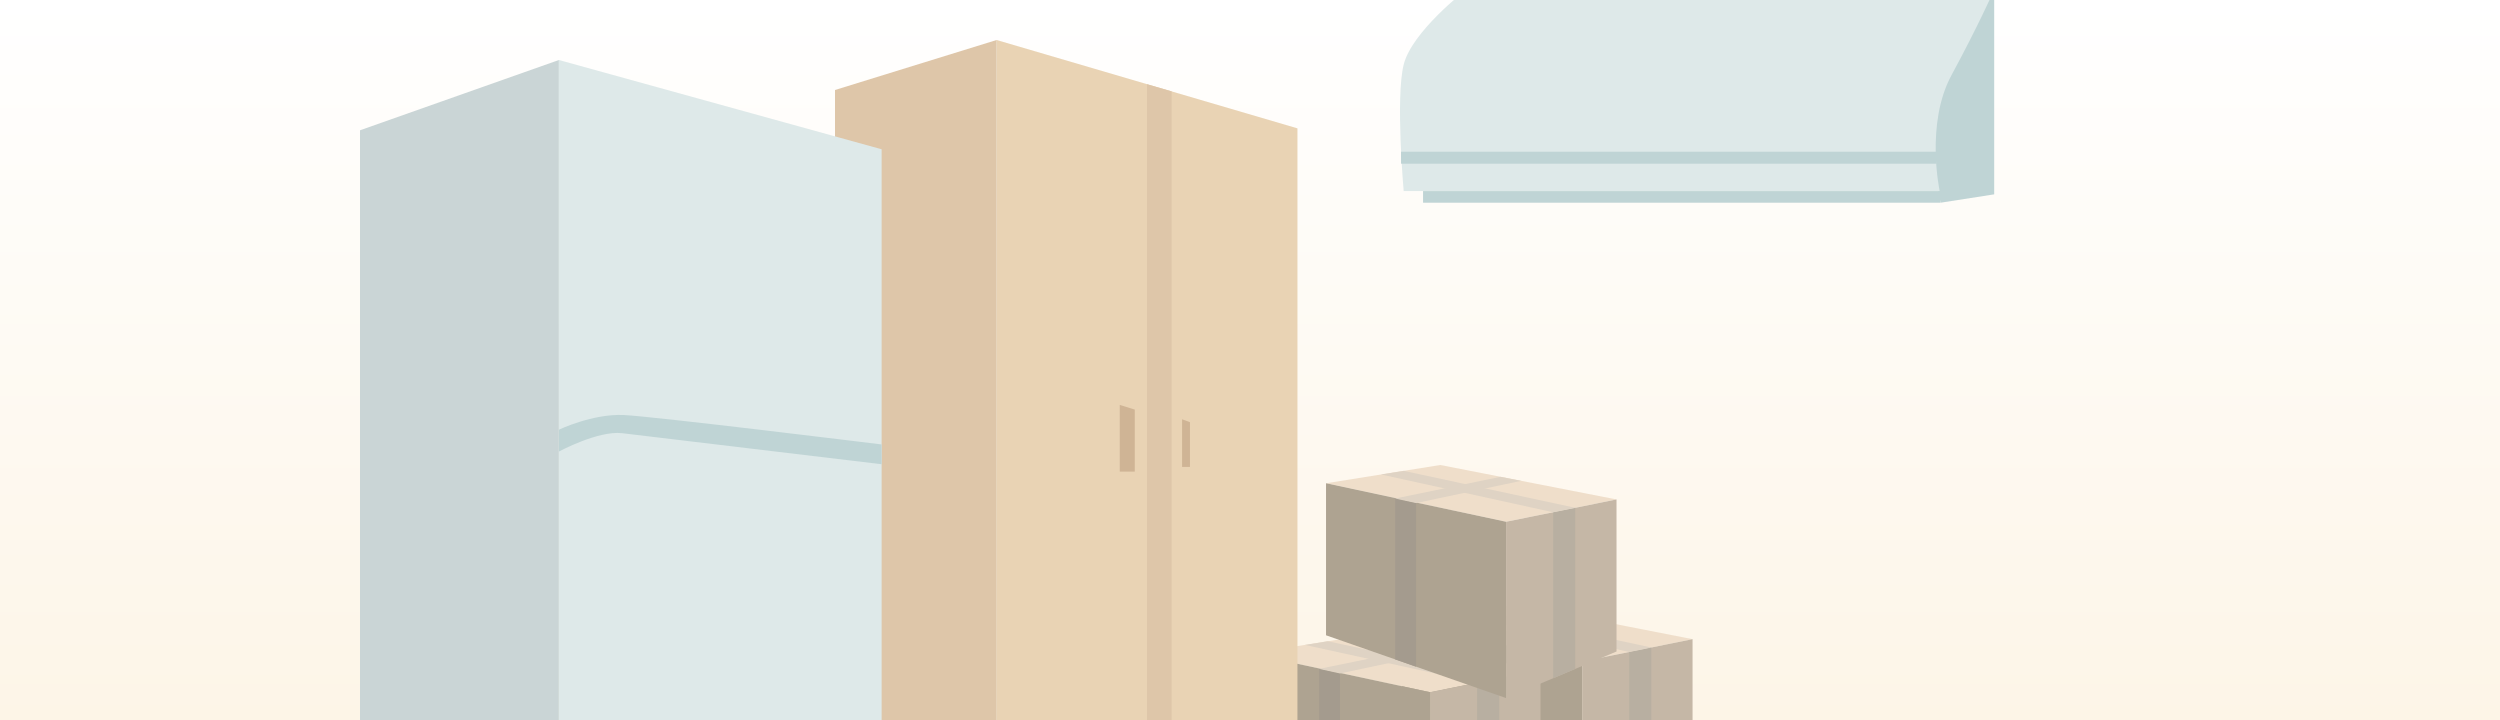 <svg width="500" height="144" viewBox="0 0 500 144" fill="none" xmlns="http://www.w3.org/2000/svg">
<rect x="0" y="0" width="500" height="144" fill="#333333" stroke="none"/>
<g clip-path="url(#clip0_205_24310)">
<rect width="500" height="144" fill="url(#paint0_linear_205_24310)"/>
<path d="M280.41 124.594L303.261 120.942L338.51 127.832L316.434 132.294L280.41 124.594Z" fill="#EFDECA"/>
<path d="M280.41 124.594V154.999L316.434 167.557V132.294L280.41 124.594Z" fill="#AEA391"/>
<path d="M316.434 132.294L338.51 127.832V158.237L316.434 167.557V132.294Z" fill="#C5B7A6"/>
<path d="M294.255 127.643V159.822L298.422 161.286V128.556L294.255 127.643Z" fill="#A49B8E"/>
<path d="M325.854 130.399V163.595L330.262 161.717V129.503L325.854 130.399Z" fill="#B8AFA1"/>
<path d="M294.255 127.643L298.422 128.556L319.431 124.111L315.332 123.302L294.255 127.643Z" fill="#DFD3C4"/>
<path d="M325.854 130.399L330.262 129.503L295.96 122.113L291.414 122.837L325.854 130.399Z" fill="#DFD3C4"/>
<path d="M250 130.726L272.851 127.091L308.1 133.982L286.007 138.444L250 130.726Z" fill="#EFDECA"/>
<path d="M250 130.726V161.131L286.007 173.707V138.444L250 130.726Z" fill="#AEA391"/>
<path d="M286.007 138.444L308.1 133.982V164.37L286.007 173.707V138.444Z" fill="#C5B7A6"/>
<path d="M263.828 133.775V165.955L267.995 167.419V134.688L263.828 133.775Z" fill="#A49B8E"/>
<path d="M295.426 136.532V169.728L299.852 167.85V135.636L295.426 136.532Z" fill="#B8AFA1"/>
<path d="M263.828 133.775L267.995 134.689L289.003 130.244L284.905 129.452L263.828 133.775Z" fill="#DFD3C4"/>
<path d="M295.426 136.532L299.852 135.636L265.55 128.246L260.986 128.986L295.426 136.532Z" fill="#DFD3C4"/>
<path d="M265.205 96.652L288.056 93L323.305 99.891L301.212 104.352L265.205 96.652Z" fill="#EFDECA"/>
<path d="M265.205 96.652V127.057L301.212 139.615V104.352L265.205 96.652Z" fill="#AEA391"/>
<path d="M301.212 104.352L323.305 99.891V130.296L301.212 139.615V104.352Z" fill="#C5B7A6"/>
<path d="M279.033 99.701V131.881L283.217 133.345V100.614L279.033 99.701Z" fill="#A49B8E"/>
<path d="M310.631 102.457V135.653L315.057 133.775V101.562L310.631 102.457Z" fill="#B8AFA1"/>
<path d="M279.033 99.701L283.217 100.614L304.208 96.17L300.11 95.36L279.033 99.701Z" fill="#DFD3C4"/>
<path d="M310.631 102.457L315.057 101.562L280.755 94.171L276.192 94.895L310.631 102.457Z" fill="#DFD3C4"/>
<path d="M398.822 -2C398.822 -2 387.499 14.418 386.478 21.464C385.457 28.511 388.115 40.542 388.115 40.542L398.839 38.869V-2H398.822Z" fill="#BFD4D5"/>
<path d="M293.168 -2C293.168 -2 282.391 6.297 280.736 12.921C279.08 19.544 280.736 38.217 280.736 38.217H387.939C387.939 38.217 385.016 24.776 390.317 14.999C395.617 5.223 398.822 -2 398.822 -2L293.168 -2Z" fill="#DEE9E9"/>
<path d="M387.341 30.343H280.207V32.739H387.341V30.343Z" fill="#BFD4D5"/>
<path d="M388.08 38.217H284.61V40.542H388.08V38.217Z" fill="#BFD4D5"/>
<path d="M199.321 8V157.84L259.489 146.543V25.67L199.321 8Z" fill="#E9D3B4"/>
<path d="M199.321 8L167 18V143.048L199.321 157.84V8Z" fill="#DEC6A9"/>
<path d="M229.405 16.845V152.192L234.327 151.275V18.273L229.405 16.845Z" fill="#DEC6A9"/>
<path d="M226.955 81.918L223.951 80.98V94.323H226.955V81.918Z" fill="#CFB495"/>
<path d="M236.415 83.858L237.992 84.433V93.385H236.415V83.858Z" fill="#CFB495"/>
<path d="M72 158.65V26.057L111.778 12V165.782L72 158.65Z" fill="#CAD5D6"/>
<path d="M111.778 165.782L176.326 158.65V29.855L111.778 12V165.782Z" fill="#DEE9E9"/>
<path d="M176.326 88.891C176.326 88.891 130.918 83.291 124.729 83.003C118.541 82.716 111.778 85.939 111.778 85.939V90.311C111.778 90.311 119.657 86.067 124.442 86.641C129.227 87.216 176.326 92.848 176.326 92.848V88.875V88.891Z" fill="#BFD4D5"/>
</g>
<defs>
<linearGradient id="paint0_linear_205_24310" x1="250" y1="0" x2="250" y2="144" gradientUnits="userSpaceOnUse">
<stop stop-color="white"/>
<stop offset="1" stop-color="#FDF5E7"/>
</linearGradient>
<clipPath id="clip0_205_24310">
<rect width="500" height="144" fill="white"/>
</clipPath>
</defs>
</svg>
